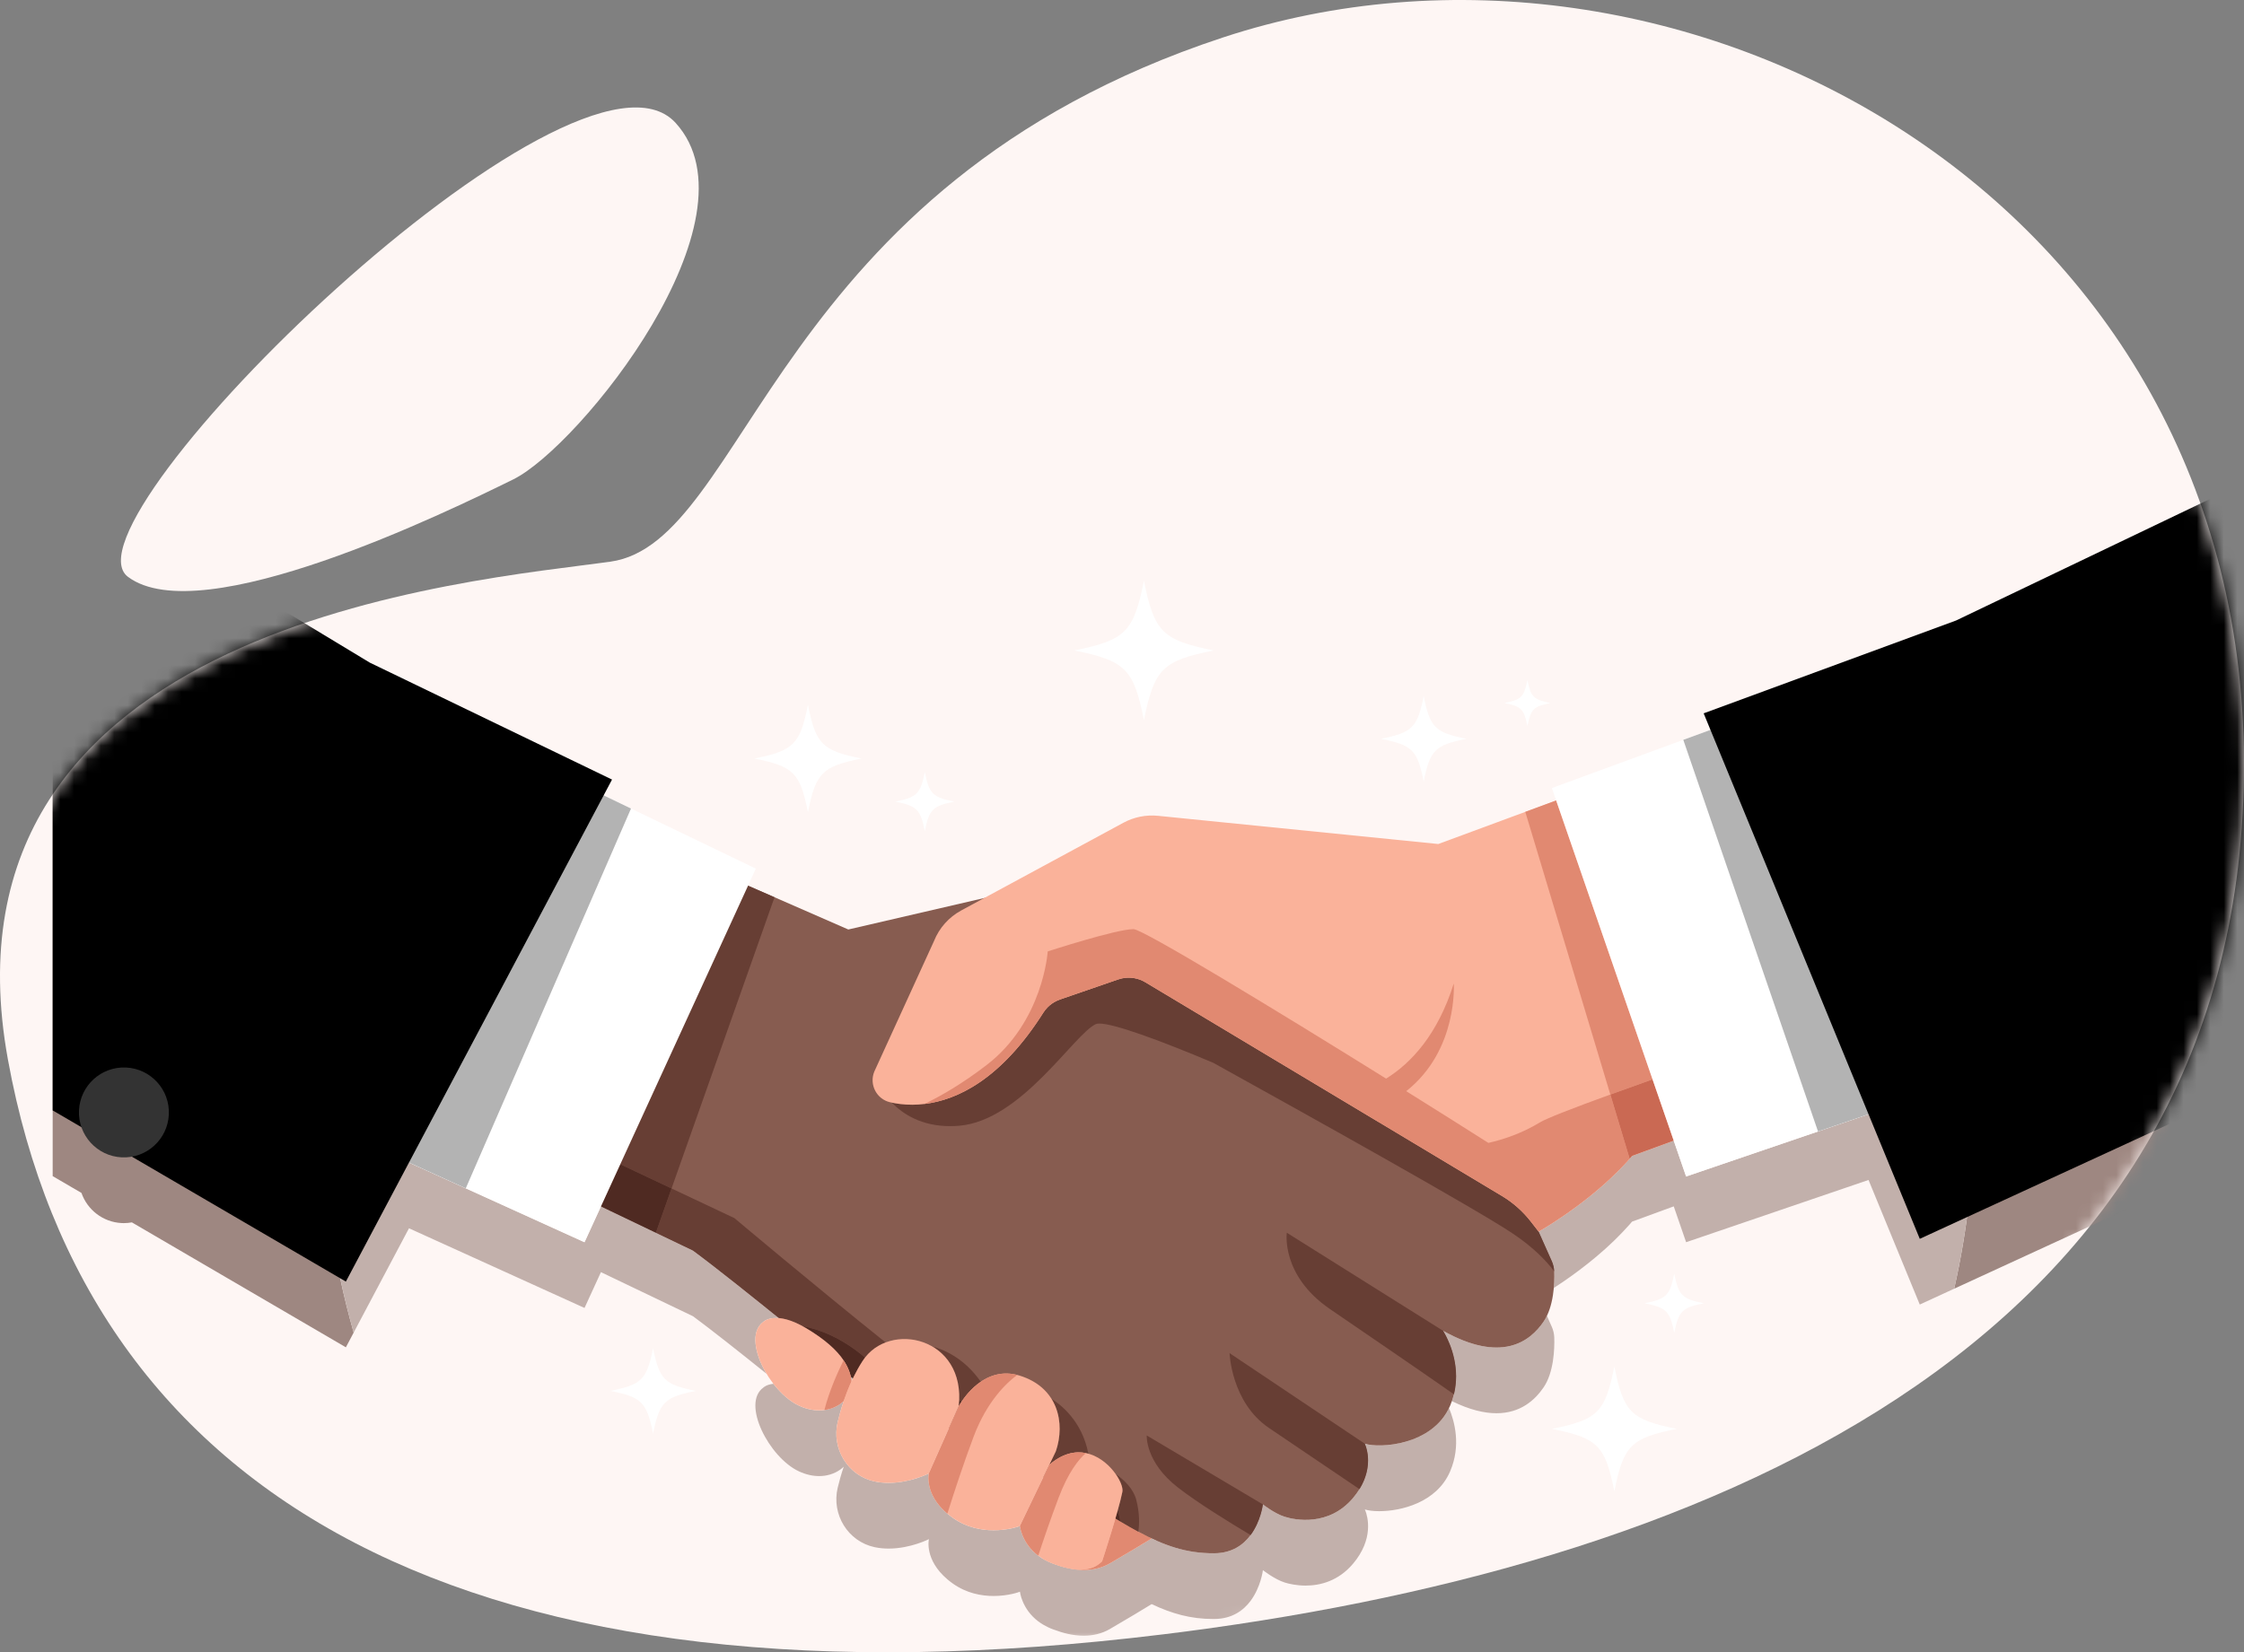 <svg width="167" height="123" viewBox="0 0 167 123" fill="none" xmlns="http://www.w3.org/2000/svg">
<rect x="0" y="0" width="167" height="123" fill="#808080" stroke="none"/>
<path fill-rule="evenodd" clip-rule="evenodd" d="M86.601 121.66C125.627 116.867 166.502 100.893 166.996 57.66C167.49 14.427 124.668 -8.297 91.021 2.787C57.375 13.873 55.69 40.377 45.422 41.813C35.154 43.249 -5.336 46.326 0.589 78.874C6.514 111.423 34.846 128.017 86.601 121.66Z" fill="#FEF6F4"/>
<path fill-rule="evenodd" clip-rule="evenodd" d="M50.282 9.151C56.773 16.292 43.129 33.26 38.191 35.69C33.253 38.118 15.002 47.028 9.527 42.944C4.052 38.862 42.855 0.98 50.282 9.151Z" fill="#FEF6F4"/>
<mask id="mask0_2282_14441" style="mask-type:alpha" maskUnits="userSpaceOnUse" x="0" y="0" width="167" height="123">
<path fill-rule="evenodd" clip-rule="evenodd" d="M86.601 121.66C125.627 116.867 166.502 100.893 166.996 57.66C167.49 14.427 124.668 -8.297 91.021 2.787C57.375 13.873 55.69 40.377 45.422 41.813C35.154 43.249 -5.336 46.326 0.589 78.874C6.514 111.423 34.846 128.017 86.601 121.66Z" fill="#FEF6F4"/>
</mask>
<g mask="url(#mask0_2282_14441)">
<path d="M25.74 100.297L9.817 90.998L9.815 90.997C9.619 91.032 9.418 91.052 9.212 91.052C9.161 91.052 9.11 91.05 9.059 91.048C7.655 90.98 6.497 90.055 6.062 88.804L6.06 88.803L3.92 87.554V39.951L27.521 54.22L30.139 55.485C26.192 63.6 23.979 72.711 23.979 82.342C23.979 88.188 24.795 93.845 26.32 99.203L25.74 100.297ZM145.432 95.934C146.42 91.561 146.94 87.013 146.94 82.342C146.94 80.479 146.857 78.636 146.695 76.816L150.836 75.3L149.337 71.298L142.224 52.315L145.574 51.083L166.999 40.825V86.008L145.432 95.934Z" fill="#9E8781"/>
<path d="M80.65 121.765C79.827 121.765 79.056 121.549 78.496 121.336C78.461 121.324 78.428 121.314 78.392 121.301C78.124 121.204 77.887 121.089 77.674 120.965C77.633 120.943 77.604 120.926 77.604 120.926L77.606 120.925C77.486 120.852 77.371 120.777 77.267 120.698C76.036 119.765 75.905 118.49 75.905 118.49C75.825 118.528 75.019 118.809 73.944 118.809C73.032 118.809 71.927 118.607 70.908 117.882C70.763 117.779 70.629 117.675 70.506 117.57C68.771 116.1 69.13 114.578 69.13 114.578C69.13 114.578 67.757 115.28 66.134 115.28C65.794 115.28 65.443 115.25 65.091 115.175C63.101 114.752 61.872 112.737 62.34 110.758C62.452 110.287 62.599 109.753 62.79 109.188C62.435 109.526 61.941 109.777 61.355 109.857C61.228 109.874 61.095 109.883 60.959 109.883C60.496 109.883 59.988 109.778 59.459 109.532C57.24 108.503 55.153 104.468 56.817 103.288C56.817 103.288 57.042 103.063 57.559 103.014C58.11 103.726 58.778 104.324 59.459 104.639C59.988 104.885 60.496 104.991 60.959 104.991C61.095 104.991 61.228 104.982 61.355 104.964C61.939 104.885 62.433 104.637 62.788 104.301C62.598 104.864 62.452 105.396 62.34 105.866C61.872 107.845 63.101 109.86 65.091 110.283C65.443 110.357 65.794 110.388 66.134 110.388C67.756 110.388 69.13 109.686 69.13 109.686C69.13 109.686 69.099 109.817 69.099 110.038C69.099 110.573 69.279 111.638 70.506 112.677C70.629 112.783 70.763 112.886 70.908 112.99C71.927 113.715 73.032 113.917 73.944 113.917C75.019 113.917 75.825 113.636 75.905 113.598C75.905 113.598 76.036 114.873 77.267 115.805C77.57 116.035 77.941 116.245 78.392 116.409C78.431 116.423 78.47 116.437 78.509 116.45C79.067 116.661 79.832 116.873 80.649 116.873C81.293 116.873 81.968 116.741 82.601 116.374C83.94 115.596 85.038 114.931 85.702 114.524C87.193 115.23 88.599 115.63 90.294 115.63C90.323 115.63 90.35 115.63 90.379 115.629C91.689 115.62 92.534 115 93.072 114.273C93.826 113.258 93.982 112.037 93.987 111.994C94.024 112.022 94.864 112.68 95.61 112.912C95.908 113.007 96.476 113.142 97.165 113.142C98.233 113.142 99.593 112.818 100.695 111.513C100.884 111.288 101.041 111.07 101.174 110.854C101.842 109.777 101.869 108.814 101.775 108.194C101.709 107.763 101.584 107.498 101.573 107.475L101.572 107.474V107.472C101.812 107.551 102.191 107.602 102.649 107.602C104.239 107.602 106.789 106.99 107.836 104.821C108.262 105.834 108.733 107.617 107.929 109.509L107.903 109.57C106.9 111.856 104.27 112.495 102.645 112.495C102.188 112.495 101.811 112.445 101.572 112.366L101.573 112.367C101.599 112.423 102.305 113.92 101.174 115.747C101.042 115.962 100.884 116.182 100.696 116.404C99.594 117.71 98.232 118.035 97.164 118.035C96.475 118.035 95.908 117.9 95.609 117.806C94.847 117.566 93.987 116.885 93.987 116.885C93.987 116.885 93.84 118.132 93.073 119.166C92.534 119.891 91.69 120.511 90.378 120.521C90.35 120.522 90.321 120.522 90.293 120.522C88.601 120.522 87.196 120.119 85.707 119.413C85.044 119.82 83.945 120.486 82.601 121.266C81.968 121.634 81.293 121.765 80.65 121.765ZM111.37 105.205C110.46 105.205 109.366 104.95 108.051 104.304C108.112 104.134 108.163 103.964 108.203 103.796C108.318 103.334 108.365 102.884 108.365 102.457C108.365 100.61 107.48 99.204 107.401 99.077L107.394 99.067C109.005 99.968 110.311 100.313 111.369 100.313C113.152 100.313 114.231 99.333 114.876 98.385C114.968 98.25 115.05 98.106 115.122 97.956L115.483 98.764L115.485 98.766C115.593 99.01 115.655 99.272 115.668 99.538L115.67 99.588C115.694 100.412 115.639 102.157 114.877 103.278C114.231 104.226 113.153 105.205 111.37 105.205ZM63.374 102.824C63.361 102.709 63.342 102.594 63.316 102.48C63.372 102.526 63.425 102.57 63.474 102.611C63.44 102.682 63.407 102.753 63.374 102.824ZM57.05 102.271C54.974 100.601 52.902 98.963 51.576 97.985L48.813 96.661L44.722 94.701L43.5 97.367L34.664 93.354L30.437 91.436L26.32 99.203C24.796 93.845 23.98 88.188 23.98 82.342C23.98 72.711 26.193 63.6 30.14 55.485L39.233 59.876L33.354 70.527L26.103 80.89L27.313 81.47L25.7 84.393L34.664 88.462L43.5 92.474L44.722 89.809L48.813 91.769L51.576 93.093C52.458 93.743 53.669 94.685 54.992 95.734C55.954 96.497 56.974 97.316 57.97 98.121C57.895 98.115 57.826 98.112 57.76 98.112C57.1 98.112 56.817 98.395 56.817 98.395C55.833 99.093 56.16 100.789 57.05 102.271ZM142.87 97.113L139.058 87.841L139.057 87.839L135.3 89.122L125.482 92.473L124.561 89.805L121.461 90.939C121.401 91.01 121.34 91.079 121.279 91.149C121.203 91.235 121.124 91.317 121.047 91.402C120.947 91.511 120.848 91.621 120.746 91.728C120.632 91.848 120.516 91.964 120.399 92.081C120.302 92.178 120.205 92.276 120.107 92.371C119.981 92.493 119.854 92.61 119.727 92.727C119.636 92.812 119.545 92.898 119.453 92.98C119.317 93.102 119.181 93.218 119.045 93.335C118.961 93.408 118.878 93.482 118.794 93.552C118.65 93.673 118.507 93.788 118.364 93.903C118.29 93.963 118.216 94.025 118.142 94.083C117.99 94.204 117.842 94.317 117.693 94.43C117.632 94.477 117.569 94.527 117.509 94.572C117.346 94.694 117.189 94.808 117.033 94.921C116.991 94.951 116.947 94.984 116.906 95.014C116.711 95.153 116.522 95.285 116.344 95.407C116.088 95.583 115.85 95.741 115.636 95.879C115.678 95.413 115.68 94.994 115.672 94.697L115.669 94.644C115.656 94.38 115.594 94.116 115.486 93.875L115.483 93.871L115.213 93.266L114.506 91.68C114.506 91.68 115.259 91.259 116.344 90.515C117.494 89.728 119.016 88.58 120.405 87.189C120.752 86.841 121.092 86.478 121.415 86.101C121.43 86.083 121.446 86.065 121.461 86.046L124.561 84.913L125.482 87.58L135.3 84.23L143.983 81.266L142.695 78.279L146.696 76.816C146.858 78.636 146.941 80.479 146.941 82.342C146.941 87.013 146.42 91.561 145.433 95.934L142.87 97.113Z" fill="#C2B0AB"/>
<path d="M77.603 116.034C77.603 116.034 80.37 117.668 82.6 116.374C84.83 115.079 86.393 114.096 86.393 114.096L81.493 111.221L77.603 116.034Z" fill="#FAB29A"/>
<path d="M80.648 116.873C79.831 116.873 79.067 116.661 78.508 116.45C79.32 116.735 79.943 116.843 80.431 116.843C81.263 116.843 81.704 116.528 82.018 116.23C82.018 116.23 82.562 114.573 83.009 113.038C83.135 113.114 83.259 113.188 83.382 113.261C83.845 113.535 84.285 113.79 84.716 114.021C85.051 114.203 85.378 114.371 85.701 114.524C85.037 114.931 83.939 115.596 82.6 116.374C81.967 116.741 81.292 116.873 80.648 116.873Z" fill="#E18971"/>
<path d="M114.876 98.385C113.849 99.895 111.719 101.487 107.394 99.067L107.401 99.077C107.498 99.233 108.816 101.327 108.203 103.796C108.138 104.067 108.046 104.341 107.929 104.618L107.903 104.677C106.618 107.609 102.661 107.831 101.572 107.472V107.475C101.598 107.531 102.306 109.028 101.174 110.854C101.04 111.07 100.884 111.288 100.695 111.513C98.881 113.659 96.37 113.154 95.61 112.912C94.847 112.674 93.986 111.993 93.986 111.993C93.986 111.993 93.839 113.239 93.072 114.272C92.534 115 91.689 115.62 90.378 115.629C88.275 115.646 86.621 115.052 84.716 114.021C84.286 113.79 83.845 113.535 83.382 113.261C82.785 112.906 82.153 112.518 81.471 112.1C77.906 109.918 64.035 103.072 64.035 103.072C64.035 103.072 61.471 100.952 58.542 98.584C56.018 96.539 53.222 94.305 51.575 93.092L48.813 91.768L40.75 87.906L36.967 86.093L26.102 80.89L41.041 59.54L48.405 62.759L57.642 66.794L63.131 69.194L75.646 66.295L78.643 65.59L88.676 71.95L113.513 87.7L114.504 91.68L115.483 93.871L115.486 93.875C115.594 94.116 115.656 94.38 115.669 94.644L115.672 94.697C115.695 95.518 115.639 97.263 114.876 98.385Z" fill="#875C50"/>
<path d="M54.991 95.734C53.668 94.685 52.456 93.743 51.575 93.093L48.812 91.769L48.812 91.768L51.574 93.092C52.457 93.742 53.668 94.684 54.991 95.734Z" fill="#115579"/>
<path d="M83.381 113.261C83.259 113.188 83.135 113.114 83.01 113.038V113.038C83.135 113.113 83.259 113.187 83.381 113.26V113.261ZM64.377 101.059C62.618 99.557 60.947 98.948 59.714 98.714C58.983 98.317 58.409 98.159 57.971 98.121C56.975 97.316 55.953 96.497 54.991 95.734C53.668 94.685 52.457 93.742 51.575 93.092L48.812 91.768L49.977 88.472L54.657 90.68C54.657 90.68 60.451 95.562 65.906 99.935C65.318 100.159 64.787 100.533 64.377 101.059Z" fill="#673E34"/>
<path d="M48.812 91.769L44.721 89.809L48.812 91.769Z" fill="#115579"/>
<path d="M49.977 88.472L46.16 86.67L55.668 65.933L57.64 66.794L49.977 88.472Z" fill="#673E34"/>
<path d="M48.812 91.769L44.721 89.809L44.721 89.808L48.812 91.768H48.812L48.812 91.769Z" fill="#0D3A4F"/>
<path d="M48.812 91.768H48.812L44.721 89.808L46.16 86.67L49.977 88.472L48.812 91.768Z" fill="#4F2A22"/>
<path d="M115.212 93.266L114.504 91.68L114.504 91.678L114.506 91.68L115.212 93.266Z" fill="#115579"/>
<path d="M115.667 94.645C115.058 93.831 114.099 92.848 112.599 91.839C109.846 89.988 96.92 82.788 90.294 79.119C86.247 77.412 82.908 76.197 81.818 76.197C81.699 76.197 81.607 76.211 81.544 76.241C79.913 77.004 76.011 83.413 71.39 83.803C71.154 83.823 70.927 83.832 70.708 83.832C68.571 83.832 67.197 82.937 66.373 82.085C66.803 82.175 67.31 82.238 67.878 82.238C67.889 82.238 67.9 82.238 67.911 82.238C68.191 82.237 68.485 82.219 68.794 82.182C71.243 81.889 74.505 80.342 77.638 75.393C77.729 75.247 77.837 75.112 77.957 74.991C78.001 74.945 78.049 74.902 78.097 74.86L78.128 74.834C78.177 74.793 78.227 74.754 78.279 74.717L78.293 74.708C78.342 74.673 78.393 74.641 78.445 74.61L78.474 74.593C78.532 74.56 78.591 74.528 78.653 74.5C78.654 74.499 78.657 74.498 78.659 74.497C78.693 74.481 78.728 74.465 78.763 74.451C78.804 74.434 78.845 74.419 78.886 74.404L79.12 74.323L83.214 72.911C83.26 72.895 83.306 72.881 83.353 72.868L83.39 72.859C83.423 72.85 83.455 72.842 83.488 72.835C83.657 72.798 83.829 72.78 84.001 72.78C84.432 72.78 84.861 72.896 85.24 73.123L99.464 81.649L101.515 82.878L108.224 86.9L111.767 89.024C112.595 89.519 113.324 90.165 113.917 90.926L114.504 91.678L114.504 91.68L115.212 93.266L115.482 93.872L115.485 93.874C115.592 94.117 115.655 94.379 115.667 94.645Z" fill="#673E34"/>
<path d="M108.203 103.796C105.597 101.967 101.213 98.982 98.976 97.449C95.31 94.938 95.766 91.768 95.766 91.768L107.394 99.067L107.4 99.077C107.48 99.204 108.364 100.61 108.365 102.457C108.365 102.884 108.317 103.334 108.203 103.796Z" fill="#673E34"/>
<path d="M101.774 108.194C101.707 107.763 101.582 107.498 101.571 107.475V107.474L101.572 107.475C101.583 107.498 101.708 107.763 101.774 108.194Z" fill="#115579"/>
<path d="M101.173 110.855C99.319 109.605 96.28 107.553 94.431 106.296C91.627 104.392 91.505 100.73 91.505 100.73L101.571 107.474L101.571 107.474V107.476C101.582 107.498 101.707 107.764 101.774 108.194C101.868 108.814 101.84 109.777 101.173 110.855Z" fill="#673E34"/>
<path d="M93.072 114.273C93.072 114.273 93.071 114.273 93.071 114.273C93.071 114.273 93.071 114.273 93.072 114.272C93.838 113.239 93.985 111.993 93.985 111.993C93.985 111.993 93.985 111.993 93.986 111.994C93.981 112.037 93.825 113.258 93.072 114.273Z" fill="#115579"/>
<path d="M93.072 114.273C91.466 113.317 89.132 111.876 87.653 110.727C85.215 108.832 85.341 106.859 85.341 106.859L93.986 111.992C93.986 111.992 93.986 111.993 93.986 111.994C93.985 111.993 93.985 111.993 93.985 111.993C93.985 111.993 93.838 113.239 93.072 114.273C93.072 114.273 93.072 114.273 93.072 114.273Z" fill="#673E34"/>
<path d="M150.837 75.3L129.948 82.942L121.461 86.046C121.401 86.117 121.34 86.187 121.279 86.257C119.689 88.067 117.742 89.558 116.343 90.515C115.259 91.259 114.505 91.68 114.505 91.68L113.917 90.925C113.324 90.164 112.594 89.519 111.767 89.024L108.224 86.9L101.515 82.878L100.265 82.129L99.464 81.649L85.24 73.122C84.715 72.808 84.096 72.707 83.505 72.83C83.407 72.851 83.31 72.878 83.214 72.911L79.12 74.323L78.886 74.404C78.807 74.431 78.728 74.463 78.653 74.5C78.392 74.62 78.157 74.787 77.957 74.99C77.837 75.112 77.729 75.247 77.638 75.393C74.505 80.341 71.243 81.888 68.794 82.181C68.485 82.219 68.191 82.237 67.91 82.238C67.27 82.241 66.705 82.163 66.24 82.055C65.234 81.822 64.678 80.742 65.061 79.782L69.51 70.052C69.899 69.078 70.616 68.273 71.537 67.775L83.603 61.248C84.391 60.822 85.291 60.641 86.183 60.731L107.038 62.83L113.514 60.437L121.962 57.316L141.406 50.131L149.337 71.297L150.837 75.3Z" fill="#FAB29A"/>
<path d="M56.25 64.664L43.499 92.474L34.663 88.462L25.699 84.393L40.718 57.183L46.96 60.19L56.25 64.664Z" fill="white"/>
<path d="M84.715 114.021C84.286 113.789 83.844 113.535 83.382 113.26L83.222 112.515C83.222 112.515 83.204 112.502 83.171 112.476C83.326 111.924 83.456 111.419 83.528 111.056C83.585 110.771 83.395 110.246 83.019 109.717C83.7 110.2 84.347 110.845 84.556 111.632C84.819 112.625 84.796 113.457 84.715 114.021Z" fill="#673E34"/>
<path d="M83.381 113.26C83.259 113.187 83.135 113.113 83.01 113.038C83.065 112.848 83.119 112.659 83.171 112.476C83.204 112.502 83.221 112.515 83.221 112.515L83.381 113.26Z" fill="#4F2A22"/>
<path d="M78.256 108.905C78.232 108.888 78.207 108.871 78.184 108.854L78.578 108.034C79.009 106.763 78.979 105.292 78.254 104.134C78.883 104.522 80.531 105.754 80.994 108.214C80.934 108.197 80.873 108.183 80.811 108.17C80.64 108.136 80.463 108.117 80.281 108.117C79.654 108.117 78.968 108.34 78.256 108.905Z" fill="#673E34"/>
<path d="M78.096 109.036L78.183 108.855C78.206 108.872 78.231 108.888 78.254 108.905C78.202 108.947 78.149 108.991 78.096 109.036Z" fill="#4F2A22"/>
<path d="M71.561 104.346C71.502 104.302 71.443 104.258 71.384 104.213C71.456 102.264 70.576 100.927 69.382 100.234C70.191 100.448 71.745 101.073 72.992 102.861C72.303 103.33 71.818 103.959 71.561 104.346Z" fill="#673E34"/>
<path d="M70.607 106.359L71.347 104.695C71.365 104.531 71.377 104.37 71.383 104.214C71.442 104.258 71.501 104.302 71.56 104.346C71.419 104.557 71.347 104.695 71.347 104.695L70.607 106.359Z" fill="#4F2A22"/>
<path d="M63.474 102.611C63.424 102.57 63.371 102.526 63.316 102.481C63.315 102.48 63.315 102.48 63.315 102.48C63.371 102.525 63.424 102.569 63.474 102.61C63.474 102.611 63.474 102.611 63.474 102.611Z" fill="#0D3A4F"/>
<path d="M63.473 102.61C63.423 102.569 63.37 102.525 63.314 102.479C63.222 102.075 63.049 101.672 62.778 101.268C62.258 100.488 61.375 99.703 60.018 98.889C59.913 98.826 59.812 98.768 59.713 98.714C60.946 98.948 62.617 99.557 64.377 101.059C64.312 101.142 64.249 101.23 64.191 101.322C63.92 101.743 63.682 102.177 63.473 102.61Z" fill="#4F2A22"/>
<path d="M61.355 104.964C60.791 105.04 60.143 104.957 59.458 104.639C57.239 103.611 55.152 99.575 56.816 98.395C56.816 98.395 57.708 97.501 60.019 98.889C61.376 99.703 62.258 100.488 62.779 101.268C63.146 101.814 63.333 102.358 63.382 102.907C63.463 103.826 62.617 104.794 61.355 104.964Z" fill="#FAB29A"/>
<path d="M61.353 104.964C61.709 103.542 62.376 102.079 62.778 101.268C63.126 101.787 63.312 102.303 63.372 102.824C63.141 103.325 62.948 103.824 62.786 104.301C62.431 104.637 61.937 104.885 61.353 104.964Z" fill="#E18971"/>
<path d="M65.089 110.283C63.1 109.86 61.87 107.845 62.339 105.866C62.639 104.597 63.193 102.875 64.191 101.321C66.161 98.252 71.922 99.551 71.346 104.695L69.128 109.686C69.128 109.686 67.118 110.713 65.089 110.283Z" fill="#FAB29A"/>
<path d="M78.578 108.034L75.905 113.598C75.756 113.667 73.129 114.569 70.908 112.99C70.762 112.886 70.629 112.783 70.505 112.677C68.771 111.208 69.129 109.686 69.129 109.686L71.347 104.695C71.347 104.695 72.939 101.646 75.701 102.353C75.757 102.366 75.815 102.382 75.873 102.4C78.74 103.281 79.292 105.93 78.578 108.034Z" fill="#FAB29A"/>
<path d="M83.529 111.056C83.24 112.51 82.019 116.23 82.019 116.23C81.512 116.711 80.675 117.237 78.392 116.408C77.941 116.245 77.57 116.035 77.267 115.805C76.036 114.873 75.905 113.598 75.905 113.598L78.096 109.037C79.073 108.196 80.004 108.007 80.811 108.17C82.509 108.513 83.658 110.408 83.529 111.056Z" fill="#FAB29A"/>
<path d="M70.505 112.677C69.278 111.638 69.098 110.573 69.098 110.038C69.098 109.817 69.129 109.686 69.129 109.686L71.347 104.695C71.347 104.695 72.625 102.246 74.878 102.246C75.139 102.246 75.413 102.279 75.7 102.353C74.914 102.936 73.451 104.305 72.458 106.946C71.716 108.919 71.009 111.073 70.505 112.677Z" fill="#E18971"/>
<path d="M77.267 115.806C76.036 114.873 75.905 113.598 75.905 113.598L78.096 109.037C78.865 108.375 79.607 108.117 80.282 108.117C80.463 108.117 80.64 108.136 80.811 108.171C80.287 108.624 79.509 109.572 78.778 111.505C78.167 113.123 77.645 114.656 77.267 115.806Z" fill="#E18971"/>
<path d="M120.404 87.189C120.704 86.889 120.997 86.578 121.279 86.257C121.324 86.205 121.369 86.153 121.414 86.101C121.091 86.478 120.752 86.841 120.404 87.189Z" fill="#146187"/>
<path d="M101.515 82.878L99.464 81.649L85.24 73.123C84.862 72.896 84.433 72.78 84.001 72.78C83.829 72.78 83.657 72.798 83.488 72.835C83.455 72.842 83.423 72.85 83.391 72.859L83.353 72.868C83.306 72.881 83.26 72.895 83.214 72.911L79.12 74.323L78.887 74.404C78.845 74.419 78.804 74.434 78.763 74.451C78.728 74.465 78.693 74.481 78.659 74.497C78.733 74.462 78.809 74.431 78.887 74.404L79.12 74.323L83.214 72.911C83.311 72.878 83.407 72.851 83.505 72.831C83.669 72.796 83.835 72.779 84 72.779C84.432 72.779 84.861 72.895 85.24 73.123L99.464 81.649L100.266 82.129L101.515 82.878ZM68.794 82.182C71.243 81.889 74.505 80.342 77.638 75.393C77.729 75.247 77.837 75.112 77.957 74.991C78.158 74.788 78.392 74.62 78.653 74.5C78.591 74.528 78.532 74.56 78.474 74.593L78.446 74.61C78.393 74.641 78.343 74.673 78.293 74.708L78.279 74.717C78.227 74.754 78.177 74.793 78.129 74.834L78.098 74.86C78.049 74.902 78.002 74.945 77.957 74.991C77.837 75.112 77.729 75.247 77.638 75.393C74.505 80.342 71.243 81.889 68.794 82.182Z" fill="#5C3026"/>
<path d="M114.506 91.68L114.504 91.677L113.918 90.925C113.324 90.164 112.595 89.519 111.767 89.024L108.224 86.9L101.515 82.878L100.266 82.129L99.464 81.649L85.24 73.122C84.861 72.895 84.432 72.779 84 72.779C83.835 72.779 83.669 72.796 83.505 72.83C83.407 72.851 83.311 72.878 83.214 72.911L79.12 74.323L78.887 74.404C78.809 74.43 78.733 74.462 78.659 74.496C78.657 74.498 78.655 74.499 78.653 74.5C78.392 74.62 78.158 74.787 77.957 74.99C77.837 75.112 77.729 75.247 77.638 75.393C74.505 80.341 71.243 81.888 68.794 82.181C70.023 81.59 71.594 80.684 73.394 79.308C77.65 76.054 77.972 70.826 77.972 70.826C77.972 70.826 83.062 69.17 84.331 69.17C84.343 69.17 84.355 69.17 84.366 69.17C85.09 69.189 94.947 75.184 103.156 80.295C105.037 79.124 106.995 77.013 108.19 73.216C108.19 73.216 108.53 78.166 104.653 81.229C106.977 82.681 109.103 84.021 110.766 85.08C111.848 84.835 113.246 84.382 114.616 83.546C115.089 83.258 116.994 82.516 119.842 81.479L121.279 86.257C120.997 86.578 120.704 86.889 120.404 87.189C119.016 88.58 117.494 89.728 116.344 90.515C115.259 91.259 114.506 91.68 114.506 91.68ZM142.694 78.279L140.915 74.151C143.728 73.194 146.571 72.231 149.337 71.297L150.837 75.3L142.694 78.279Z" fill="#E18971"/>
<path d="M121.414 86.101C121.43 86.083 121.445 86.065 121.461 86.046C121.445 86.065 121.43 86.083 121.414 86.101ZM121.461 86.046L124.56 84.913V84.913L121.461 86.046ZM119.842 81.479L113.514 60.437L115.811 59.588L122.984 80.35C121.844 80.755 120.79 81.133 119.842 81.479Z" fill="#E18971"/>
<path d="M121.279 86.257L119.842 81.479C120.79 81.133 121.844 80.755 122.984 80.35L124.56 84.913L121.461 86.046C121.445 86.065 121.43 86.083 121.414 86.101C121.369 86.153 121.324 86.205 121.279 86.257Z" fill="#CA6953"/>
<path d="M143.982 81.266L135.299 84.229L125.481 87.58L115.491 58.664L125.272 55.076L131.676 52.727L143.982 81.266Z" fill="white"/>
<path d="M135.299 84.23L125.272 55.076L131.677 52.727L143.982 81.266L135.299 84.23Z" fill="#B3B3B3"/>
<path d="M167 35.933V81.115L142.871 92.221L139.058 82.948L137.864 80.046L136.116 75.789L133.311 68.966L132.6 67.234L127.656 55.212L127.294 54.335L126.788 53.102L145.575 46.19L167 35.933Z" fill="black"/>
<path d="M34.663 88.462L25.699 84.393L40.718 57.183L46.96 60.19L34.663 88.462Z" fill="#B3B3B3"/>
<path d="M45.547 58.033L44.925 59.207L44.05 60.858L38.392 71.533L37.517 73.186L31.95 83.689L30.437 86.543L25.74 95.404L9.817 86.106L6.06 83.91L3.92 82.661V35.059L27.521 49.328L45.547 58.033Z" fill="black"/>
<path d="M12.565 82.975C12.475 84.821 10.906 86.245 9.059 86.156C7.213 86.066 5.789 84.496 5.879 82.65C5.969 80.804 7.538 79.38 9.384 79.469C11.231 79.559 12.655 81.129 12.565 82.975Z" fill="#333333"/>
<path d="M64.122 56.467C61.19 57.053 60.714 57.528 60.128 60.461C59.541 57.528 59.066 57.053 56.134 56.467C59.066 55.88 59.541 55.405 60.128 52.472C60.714 55.405 61.19 55.88 64.122 56.467Z" fill="white"/>
<path d="M71.026 59.674C69.41 59.996 69.148 60.258 68.826 61.874C68.503 60.258 68.241 59.996 66.625 59.674C68.241 59.351 68.503 59.089 68.826 57.473C69.148 59.089 69.41 59.351 71.026 59.674Z" fill="white"/>
<path d="M126.8 97.019C125.184 97.341 124.922 97.603 124.599 99.219C124.276 97.603 124.014 97.341 122.398 97.019C124.014 96.696 124.276 96.434 124.599 94.818C124.922 96.434 125.184 96.696 126.8 97.019Z" fill="white"/>
<path d="M115.383 52.335C114.126 52.586 113.922 52.79 113.671 54.047C113.42 52.79 113.216 52.586 111.96 52.335C113.216 52.084 113.42 51.88 113.671 50.624C113.922 51.88 114.126 52.084 115.383 52.335Z" fill="white"/>
<path d="M51.782 103.542C49.448 104.009 49.07 104.387 48.603 106.721C48.136 104.387 47.758 104.009 45.424 103.542C47.758 103.075 48.136 102.697 48.603 100.363C49.07 102.697 49.448 103.075 51.782 103.542Z" fill="white"/>
<path d="M109.132 54.999C106.798 55.466 106.42 55.844 105.953 58.178C105.486 55.844 105.108 55.466 102.774 54.999C105.108 54.532 105.486 54.154 105.953 51.82C106.42 54.154 106.798 54.532 109.132 54.999Z" fill="white"/>
<path d="M124.787 106.369C121.376 107.051 120.823 107.604 120.141 111.015C119.459 107.604 118.905 107.051 115.494 106.369C118.905 105.687 119.459 105.134 120.141 101.722C120.823 105.134 121.376 105.687 124.787 106.369Z" fill="white"/>
<path d="M90.324 48.421C86.513 49.183 85.895 49.801 85.133 53.611C84.372 49.801 83.754 49.183 79.943 48.421C83.754 47.66 84.372 47.042 85.133 43.231C85.895 47.042 86.513 47.66 90.324 48.421Z" fill="white"/>
</g>
</svg>
